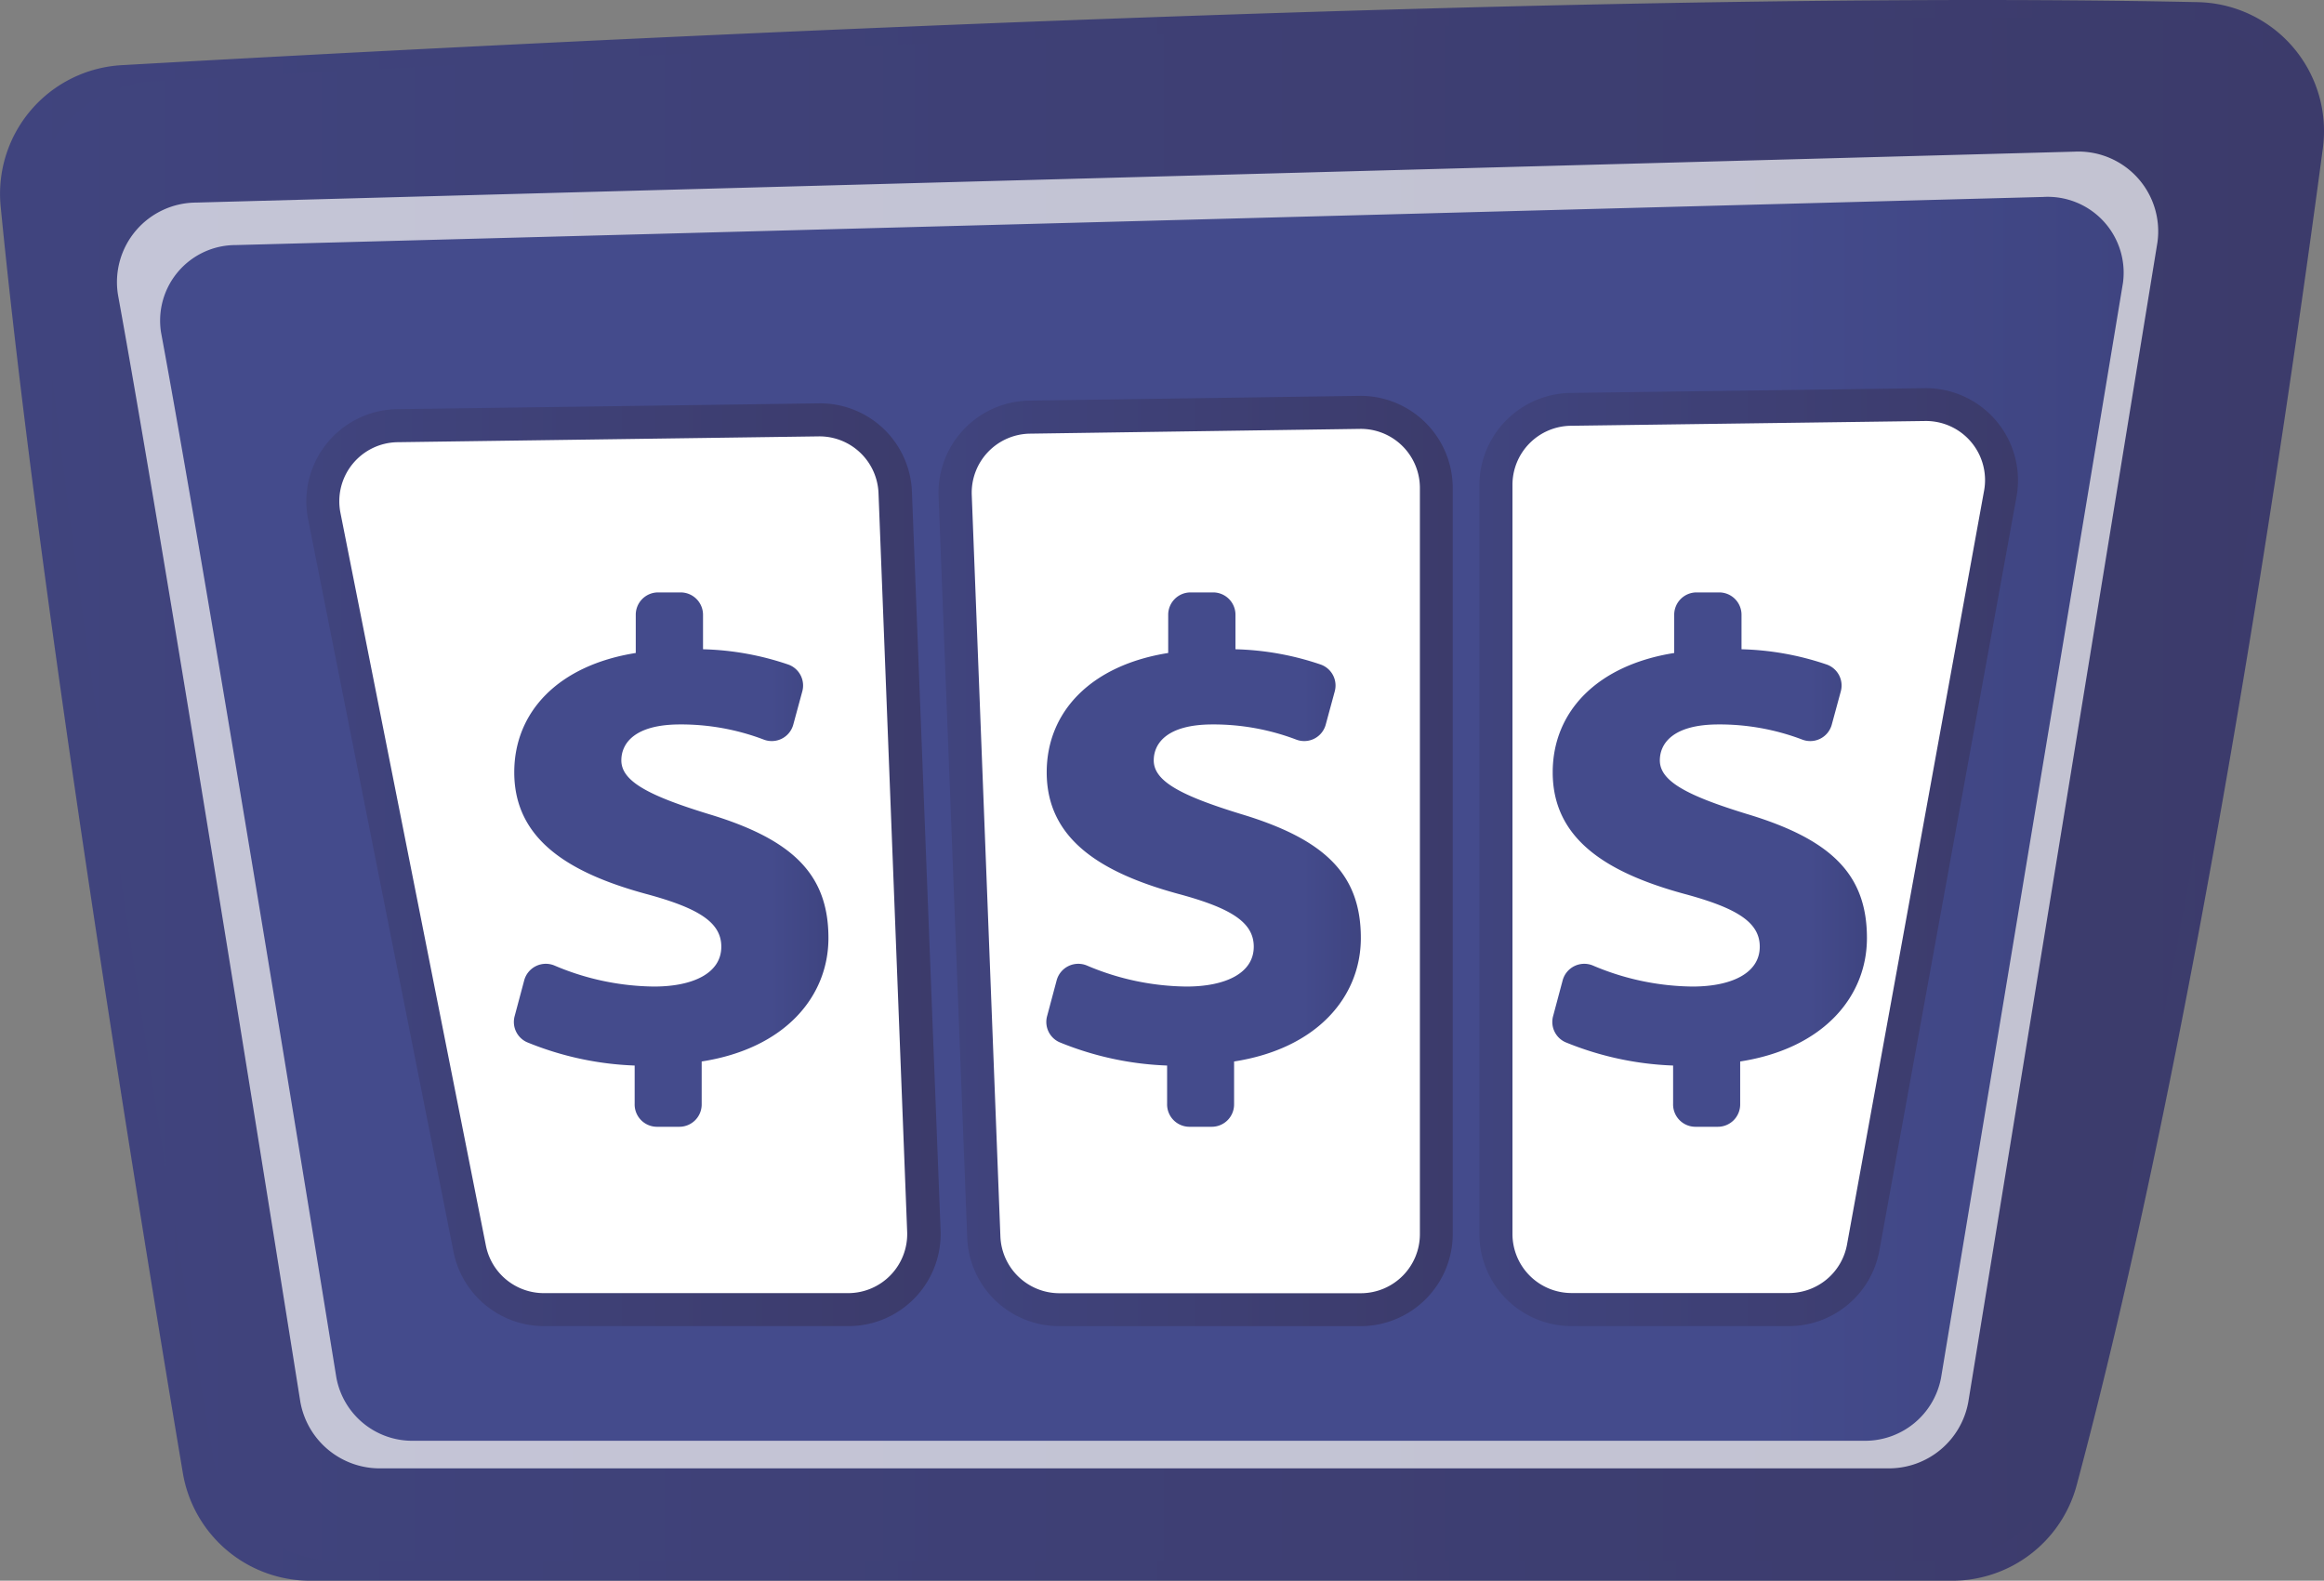 <svg xmlns="http://www.w3.org/2000/svg" xmlns:xlink="http://www.w3.org/1999/xlink" width="48.68" height="33.116" viewBox="0 0 48.68 33.116">
  <rect x="0" y="0" width="48.68" height="33.116" fill="#808080" stroke="none"/>
  <defs>
    <linearGradient id="linear-gradient" y1="0.5" x2="1" y2="0.5" gradientUnits="objectBoundingBox">
      <stop offset="0" stop-color="#40447e"/>
      <stop offset="0.996" stop-color="#3c3b6b"/>
    </linearGradient>
    <linearGradient id="linear-gradient-3" x1="0.817" y1="0.5" x2="1.817" y2="0.5" gradientUnits="objectBoundingBox">
      <stop offset="0" stop-color="#444b8c"/>
      <stop offset="0.996" stop-color="#26264f"/>
    </linearGradient>
  </defs>
  <g id="Group_1958" data-name="Group 1958" transform="translate(-245.591 -469.52)">
    <path id="Path_4702" data-name="Path 4702" d="M248.143,470.885c7.768-.44,30.052-1.607,43.482-1.32a2.7,2.7,0,0,1,2.622,3.061c-.761,5.719-2.624,18.543-5.157,28.01a2.7,2.7,0,0,1-2.612,2H252.089a2.705,2.705,0,0,1-2.668-2.257c-.876-5.211-3.007-18.266-3.816-26.533A2.7,2.7,0,0,1,248.143,470.885Z" transform="translate(0 0)" fill="url(#linear-gradient)"/>
    <path id="Path_4703" data-name="Path 4703" d="M258.334,476.163c7.583-.43,29.337-1.569,42.448-1.288a2.64,2.64,0,0,1,2.559,2.988c-.743,5.583-2.562,18.1-5.035,27.344a2.638,2.638,0,0,1-2.55,1.953H262.186a2.641,2.641,0,0,1-2.6-2.2c-.855-5.087-2.935-17.832-3.726-25.9A2.639,2.639,0,0,1,258.334,476.163Z" transform="translate(-9.537 -4.94)" fill="url(#linear-gradient)"/>
    <path id="Path_4704" data-name="Path 4704" d="M280.7,518.053c.919,5.041,3.113,18.754,3.818,23.182a1.689,1.689,0,0,0,1.686,1.4h31.569a1.69,1.69,0,0,0,1.685-1.394l3.96-24.283a1.671,1.671,0,0,0-1.733-1.908l-39.353,1.067A1.666,1.666,0,0,0,280.7,518.053Z" transform="translate(-32.637 -42.353)" fill="#fff" opacity="0.69"/>
    <path id="Path_4705" data-name="Path 4705" d="M293.614,531.5c.884,4.761,2.995,17.713,3.673,21.9a1.617,1.617,0,0,0,1.622,1.322h30.372A1.618,1.618,0,0,0,330.9,553.4l3.81-22.936a1.59,1.59,0,0,0-1.667-1.8l-37.861,1.008A1.583,1.583,0,0,0,293.614,531.5Z" transform="translate(-44.65 -55.018)" fill="url(#linear-gradient-3)"/>
    <path id="Path_4706" data-name="Path 4706" d="M530.024,607.918a1.925,1.925,0,0,1-1.929-1.857l-.6-15.532a1.931,1.931,0,0,1,1.9-2l6.939-.1a1.933,1.933,0,0,1,1.931,1.931v15.628a1.933,1.933,0,0,1-1.931,1.931Z" transform="translate(-262.244 -110.616)" fill="url(#linear-gradient)"/>
    <path id="Path_4707" data-name="Path 4707" d="M546.818,615.228V599.6a1.238,1.238,0,0,0-1.255-1.238l-6.912.1a1.238,1.238,0,0,0-1.22,1.286l.6,15.532a1.238,1.238,0,0,0,1.237,1.19h6.314A1.238,1.238,0,0,0,546.818,615.228Z" transform="translate(-271.485 -119.857)" fill="#fff"/>
    <path id="Path_4708" data-name="Path 4708" d="M691.852,605.728a1.933,1.933,0,0,1-1.931-1.931V588.109a1.939,1.939,0,0,1,1.9-1.931l7.451-.1a1.931,1.931,0,0,1,1.9,2.276L698.3,604.143a1.93,1.93,0,0,1-1.9,1.585Z" transform="translate(-413.342 -108.426)" fill="url(#linear-gradient)"/>
    <path id="Path_4709" data-name="Path 4709" d="M699.854,597.35v15.689a1.238,1.238,0,0,0,1.238,1.238h4.552a1.238,1.238,0,0,0,1.218-1.017l2.871-15.792a1.238,1.238,0,0,0-1.235-1.46l-7.423.1A1.238,1.238,0,0,0,699.854,597.35Z" transform="translate(-422.582 -117.668)" fill="#fff"/>
    <path id="Path_4710" data-name="Path 4710" d="M342.6,610.012a1.936,1.936,0,0,1-1.894-1.555l-3.046-15.348a1.931,1.931,0,0,1,1.867-2.307l8.852-.122a1.925,1.925,0,0,1,1.929,1.857l.6,15.47a1.931,1.931,0,0,1-1.929,2.005Z" transform="translate(-85.615 -112.71)" fill="url(#linear-gradient)"/>
    <path id="Path_4711" data-name="Path 4711" d="M357.6,600.613l-8.825.122a1.238,1.238,0,0,0-1.2,1.479l3.046,15.348a1.238,1.238,0,0,0,1.214,1h6.374a1.238,1.238,0,0,0,1.237-1.286l-.6-15.47A1.238,1.238,0,0,0,357.6,600.613Z" transform="translate(-94.853 -121.951)" fill="#fff"/>
    <g id="Group_1955" data-name="Group 1955" transform="translate(256.355 481.918)">
      <path id="Path_4714" data-name="Path 4714" d="M402.456,658.011v-.8a6.556,6.556,0,0,1-2.256-.489.465.465,0,0,1-.257-.549l.2-.749a.469.469,0,0,1,.636-.307,5.444,5.444,0,0,0,2.083.439c.807,0,1.409-.274,1.409-.835,0-.506-.465-.807-1.587-1.108-1.6-.438-2.75-1.136-2.75-2.545,0-1.273.93-2.244,2.545-2.5v-.8a.468.468,0,0,1,.468-.469h.472a.469.469,0,0,1,.469.469v.722a5.978,5.978,0,0,1,1.788.321.466.466,0,0,1,.291.563l-.188.693a.467.467,0,0,1-.617.316,4.88,4.88,0,0,0-1.754-.318c-.958,0-1.231.4-1.231.753,0,.438.575.739,1.82,1.122,1.779.534,2.518,1.273,2.518,2.6,0,1.218-.9,2.313-2.655,2.586v.9a.468.468,0,0,1-.468.468h-.472A.468.468,0,0,1,402.456,658.011Z" transform="translate(-399.926 -647.286)" fill="url(#linear-gradient-3)"/>
    </g>
    <g id="Group_1956" data-name="Group 1956" transform="translate(267.508 481.918)">
      <path id="Path_4715" data-name="Path 4715" d="M562.38,658.011v-.8a6.557,6.557,0,0,1-2.256-.489.465.465,0,0,1-.257-.549l.2-.749a.469.469,0,0,1,.636-.307,5.444,5.444,0,0,0,2.083.439c.807,0,1.409-.274,1.409-.835,0-.506-.465-.807-1.587-1.108-1.6-.438-2.75-1.136-2.75-2.545,0-1.273.931-2.244,2.545-2.5v-.8a.468.468,0,0,1,.468-.469h.472a.468.468,0,0,1,.469.469v.722a5.977,5.977,0,0,1,1.788.321.466.466,0,0,1,.291.563l-.188.693a.467.467,0,0,1-.617.316,4.88,4.88,0,0,0-1.754-.318c-.958,0-1.232.4-1.232.753,0,.438.575.739,1.82,1.122,1.779.534,2.518,1.273,2.518,2.6,0,1.218-.9,2.313-2.655,2.586v.9a.468.468,0,0,1-.469.468h-.472A.469.469,0,0,1,562.38,658.011Z" transform="translate(-559.85 -647.286)" fill="url(#linear-gradient-3)"/>
    </g>
    <g id="Group_1957" data-name="Group 1957" transform="translate(278.107 481.918)">
      <path id="Path_4716" data-name="Path 4716" d="M714.357,658.011v-.8a6.556,6.556,0,0,1-2.256-.489.465.465,0,0,1-.257-.549l.2-.749a.469.469,0,0,1,.636-.307,5.444,5.444,0,0,0,2.083.439c.807,0,1.409-.274,1.409-.835,0-.506-.465-.807-1.587-1.108-1.6-.438-2.75-1.136-2.75-2.545,0-1.273.931-2.244,2.545-2.5v-.8a.468.468,0,0,1,.469-.469h.472a.468.468,0,0,1,.469.469v.722a5.978,5.978,0,0,1,1.788.321.466.466,0,0,1,.291.563l-.188.693a.467.467,0,0,1-.617.316,4.88,4.88,0,0,0-1.754-.318c-.958,0-1.231.4-1.231.753,0,.438.575.739,1.82,1.122,1.779.534,2.518,1.273,2.518,2.6,0,1.218-.9,2.313-2.655,2.586v.9a.468.468,0,0,1-.469.468h-.472A.468.468,0,0,1,714.357,658.011Z" transform="translate(-711.827 -647.286)" fill="url(#linear-gradient-3)"/>
    </g>
  </g>
</svg>
